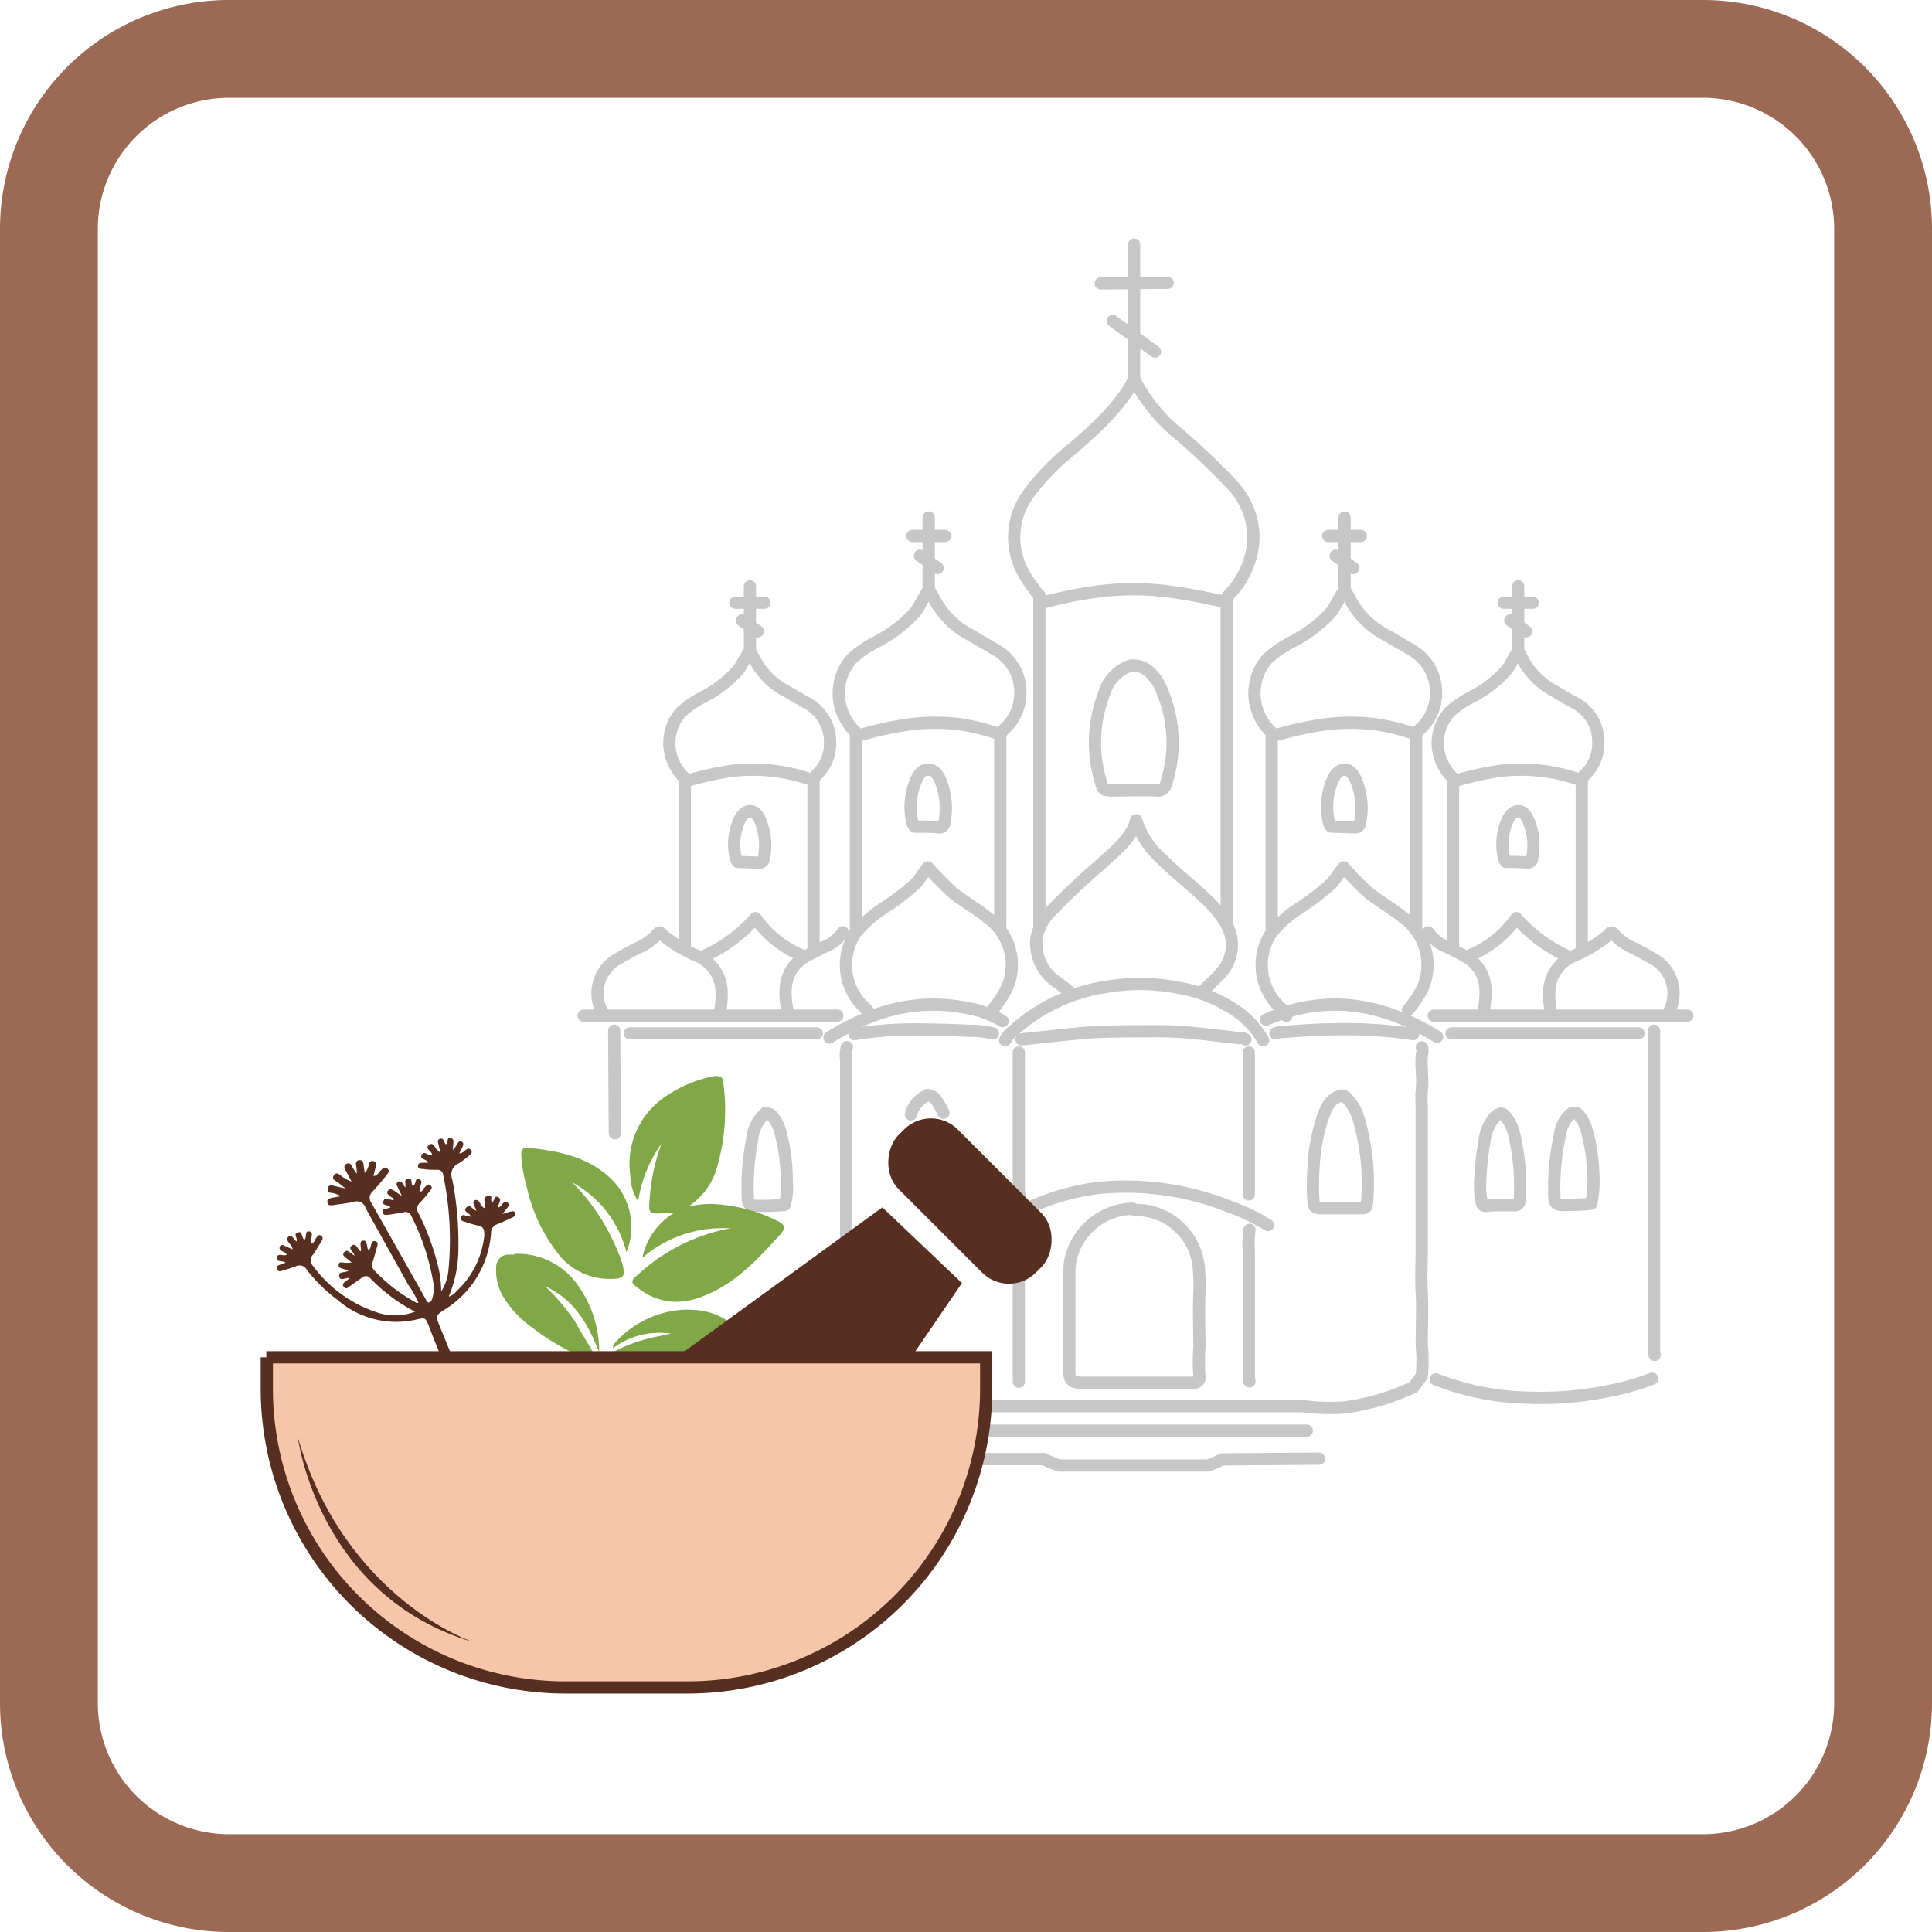 <svg xmlns="http://www.w3.org/2000/svg" viewBox="0 0 158 158"><defs><style>.cls-1{fill:#9c6a54;}.cls-2{opacity:0.25;}.cls-3{fill:none;stroke:#231f20;stroke-linecap:round;stroke-linejoin:round;}.cls-4{fill:#572f21;}.cls-5{fill:#81a846;}.cls-6{fill:#f7c6aa;stroke:#572f21;stroke-miterlimit:10;}</style></defs><g id="_2._Монастырский_чай" data-name="2. Монастырский чай"><path class="cls-1" d="M139.28,8A10.73,10.73,0,0,1,150,18.72V139.28A10.73,10.73,0,0,1,139.28,150H18.72A10.73,10.73,0,0,1,8,139.28V18.72A10.73,10.73,0,0,1,18.72,8H139.28m0-8H18.72A18.72,18.72,0,0,0,0,18.72V139.28A18.72,18.72,0,0,0,18.72,158H139.28A18.72,18.72,0,0,0,158,139.28V18.72A18.72,18.72,0,0,0,139.28,0Z"/><g class="cls-2"><path class="cls-3" d="M92.64,98.85a5.32,5.32,0,0,0-5.13,4.36,6.82,6.82,0,0,0-.06,1.11c0,2.59,0,5.17,0,7.76,0,.71.13,1,1,1h8.2c.34,0,.67,0,1,0a.42.42,0,0,0,.44-.5,16,16,0,0,1,0-2.4c0-1.47-.07-2.94,0-4.41a17.47,17.47,0,0,0-.07-2.29,5.21,5.21,0,0,0-4-4.41,5.6,5.6,0,0,0-1.22-.11"/><path class="cls-3" d="M77.63,119.33c1,0,7.6,0,7.75,0a10.31,10.31,0,0,0,1.23.52H98.78a7.52,7.52,0,0,0,1.15-.5l7.94-.06"/><path class="cls-3" d="M106.87,117c-1,0-28,0-28.35,0"/><line class="cls-3" x1="50.23" y1="84.29" x2="50.28" y2="92.68"/><path class="cls-3" d="M135.27,84.29v22c0,1.45,0,2.9,0,4.35a.55.55,0,0,0,.05.17"/><path class="cls-3" d="M100.32,48.91s0,24.56,0,26.73"/><path class="cls-3" d="M85,48.68c0,.84,0,27.06,0,27.17"/><path class="cls-3" d="M77.16,91a7.41,7.41,0,0,0-.65-1.12,1,1,0,0,0-.67-.33"/><path class="cls-3" d="M75.79,89.59a2.49,2.49,0,0,0-1.3,1.55"/><path class="cls-3" d="M103.69,100.19a16.34,16.34,0,0,0-3.24-1.55,22.85,22.85,0,0,0-10.6-1.49,19.22,19.22,0,0,0-8.2,3"/><path class="cls-3" d="M103.3,85.07a7.27,7.27,0,0,0-2.46-2.56,11.91,11.91,0,0,0-4.57-1.75,16.1,16.1,0,0,0-5.58-.09,14.58,14.58,0,0,0-7.82,3.62,2.53,2.53,0,0,0-.67.78"/><path class="cls-3" d="M101.85,85c-.21-.15-.45-.09-.67-.12-1.29-.14-2.57-.31-3.85-.43-.84-.08-1.68-.12-2.51-.12-1.72,0-3.43,0-5.14.07-2.05.13-4.09.39-6.14.6"/><path class="cls-3" d="M122.05,98.57c.59,0,1.19,0,1.78,0,.33,0,.44-.15.45-.45a18,18,0,0,0-.48-5.47,3.39,3.39,0,0,0-.58-1.23c-.34-.46-.54-.46-1-.05a3.68,3.68,0,0,0-.82,2,22.25,22.25,0,0,0-.36,3.74,6.16,6.16,0,0,0,.14,1.22c.07.44.47.26.76.25"/><path class="cls-3" d="M92.75,31c-1.09,2.22-3.17,4.06-5,5.66a19.72,19.72,0,0,0-3.73,3.85,6,6,0,0,0-.18,6.59c.36.63.84,1.18,1.24,1.78"/><path class="cls-3" d="M92.75,31a14,14,0,0,0,3.75,4.58,57.07,57.07,0,0,1,4.28,4.09,6.26,6.26,0,0,1,1.72,4.63,7.08,7.08,0,0,1-2,4.35"/><path class="cls-3" d="M135.11,112.75a20.74,20.74,0,0,1-3.52,1,27.43,27.43,0,0,1-6.64.55,21.63,21.63,0,0,1-7.53-1.5"/><path class="cls-3" d="M50.4,112.75A23.45,23.45,0,0,0,55.7,114a27.93,27.93,0,0,0,4.29.27,24.13,24.13,0,0,0,6.48-1,7.77,7.77,0,0,0,1.62-.56"/><path class="cls-3" d="M66.8,84.51H51.51"/><path class="cls-3" d="M134,84.51H118.7"/><path class="cls-3" d="M82,83.51a8.08,8.08,0,0,0-2.79-1.05,13.81,13.81,0,0,0-7.48.49,20.1,20.1,0,0,0-3.9,1.9"/><path class="cls-3" d="M92.92,67.1c-.44,1.63-2,2.69-3.13,3.79a52.32,52.32,0,0,0-3.9,3.69,4.09,4.09,0,0,0-1.12,2.12,3.82,3.82,0,0,0,1.74,3.67c.09.07,1.1.82,1.14.91"/><path class="cls-3" d="M117.53,84.79c-4.44-2.76-9.08-3.56-14-1.4"/><path class="cls-3" d="M92.92,67.1a7.22,7.22,0,0,0,2.17,3.24c1.08,1.09,2.3,2,3.41,3.07a9.31,9.31,0,0,1,1.83,2.23,3.41,3.41,0,0,1-.61,4.07c-.27.31-1.06,1.06-1.36,1.36"/><path class="cls-3" d="M85,49.36a34.3,34.3,0,0,1,4.9-1,22.64,22.64,0,0,1,5.58,0,43.73,43.73,0,0,1,4.83.91"/><path class="cls-3" d="M109.55,89.64c-.86.29-1.12,1.06-1.39,1.79a15.19,15.19,0,0,0-.74,4.13,19.13,19.13,0,0,0,0,2.73c0,.39.17.52.57.52,1.11,0,2.23,0,3.34,0,.29,0,.43,0,.46-.39a18.59,18.59,0,0,0-.68-6.92,4,4,0,0,0-.89-1.62c-.16-.15-.31-.31-.56-.28"/><path class="cls-3" d="M76,48.28s.34.57.45.8a7,7,0,0,0,3,2.9c.65.39,1.31.77,2,1.17a4,4,0,0,1,2,3.46A4,4,0,0,1,82,59.74a.9.9,0,0,0-.11.22"/><path class="cls-3" d="M70,75.85V59.9a4.08,4.08,0,0,1-.89-1.17,4.27,4.27,0,0,1,.55-4.86,9,9,0,0,1,1.91-1.33A11,11,0,0,0,74.9,50c.29-.4.75-1.34,1-1.7"/><path class="cls-3" d="M81.14,82.61a9.23,9.23,0,0,0,1.17-1.73,4.72,4.72,0,0,0-1-5.37c-1-.92-2.21-1.61-3.31-2.43a26.08,26.08,0,0,1-2.11-2.14c-.35.4-.63.89-1,1.31a21,21,0,0,1-3,2.26A10.39,10.39,0,0,0,70,76.25a4.75,4.75,0,0,0,.38,5.82c.15.15.78.73.81,1"/><path class="cls-3" d="M83.32,100.58V113"/><path class="cls-3" d="M102.13,86.07c0,1.23,0,2.46,0,3.69,0,1.89,0,3.79,0,5.69,0,.74,0,1.49,0,2.23"/><path class="cls-3" d="M83.32,86.07V97.29a2.63,2.63,0,0,0,.06.39"/><path class="cls-3" d="M115.57,84.57a37.78,37.78,0,0,0-6.64-.39c-1.39,0-2.79.14-4.18.22a2.46,2.46,0,0,0-.45.11"/><path class="cls-3" d="M81.2,84.51a8,8,0,0,0-2-.21c-1.51-.08-3-.11-4.52-.12a32.15,32.15,0,0,0-4.8.39"/><path class="cls-3" d="M70.49,60.07a29.27,29.27,0,0,1,3.74-.81,16.57,16.57,0,0,1,4-.06,15.91,15.91,0,0,1,3.57.87V75.78"/><path class="cls-3" d="M69.26,85.63a2.69,2.69,0,0,0-.06,1.06v25.83l.62.9a8.76,8.76,0,0,0,3.68,1.44A26.1,26.1,0,0,0,79,115h27.56a17.91,17.91,0,0,0,3.35.11,19.28,19.28,0,0,0,5.69-1.67l.67-.9a12.88,12.88,0,0,0,0-2.56c0-1.44.08-2.87,0-4.3-.07-1.15,0-2.31,0-3.46,0-3.16,0-6.32,0-9.49,0-.72,0-1.45,0-2.17a11,11,0,0,1,0-1.4c.12-.91-.07-1.82,0-2.74,0-.23.15-.52,0-.77"/><path class="cls-3" d="M74.89,67.6c.62,0,1.23,0,1.84.06a.41.41,0,0,0,.5-.39,5.94,5.94,0,0,0-.33-3.46c-.19-.43-.47-.88-1-.87s-.8.43-1,.92a5.48,5.48,0,0,0-.27,3.46,1.17,1.17,0,0,0,.17.28"/><path class="cls-3" d="M102.18,100.58a7.87,7.87,0,0,0-.05,1.68c0,1.84,0,3.68,0,5.52,0,1.56,0,3.13,0,4.69a4.23,4.23,0,0,0,.05.5"/><path class="cls-3" d="M138,83.06H117.25"/><path class="cls-3" d="M136.42,82.87a3.23,3.23,0,0,0-1.31-4.51c-.46-.26-.92-.53-1.4-.77A4.77,4.77,0,0,1,132,76.41c-.14-.16-.24-.23-.4,0"/><path class="cls-3" d="M116.8,76.25a3.46,3.46,0,0,0,1.62,1.23c.5.26,1,.49,1.5.79,1.51.92,1.78,2.42,1.44,4.22"/><path class="cls-3" d="M131.53,76.47a11.43,11.43,0,0,1-3,1.78,3.28,3.28,0,0,0-1.82,2.58,7.37,7.37,0,0,0,.18,2.23"/><path class="cls-3" d="M124,75.1v0a8.87,8.87,0,0,1-3.55,2.93l-.47.22"/><path class="cls-3" d="M124,75.1l.32.34a12.48,12.48,0,0,0,4,2.81l0,0"/><path class="cls-3" d="M92.75,20V31.33"/><line class="cls-3" x1="95.49" y1="23.13" x2="90.02" y2="23.18"/><path class="cls-3" d="M91,26.25c.49.34,3.11,2.27,3.46,2.51"/><line class="cls-3" x1="75.95" y1="42.32" x2="75.95" y2="48.46"/><line class="cls-3" x1="74.62" y1="43.83" x2="77.29" y2="43.83"/><path class="cls-3" d="M75.23,45.45l1.45,1"/><path class="cls-3" d="M62.62,91a3.25,3.25,0,0,0-1.11,2.23A19.93,19.93,0,0,0,61.16,98c0,.46.2.62.62.61a19.36,19.36,0,0,0,2.39-.07,5.24,5.24,0,0,0,.17-1.94,15.11,15.11,0,0,0-.49-3.9,3.21,3.21,0,0,0-.73-1.46.51.51,0,0,0-.45-.16"/><path class="cls-3" d="M128.58,91a2.59,2.59,0,0,0-1,1.79,20.06,20.06,0,0,0-.46,5.13c0,.43.19.62.62.62a19.51,19.51,0,0,0,2.39-.1,8.81,8.81,0,0,0,.17-2.42,14.9,14.9,0,0,0-.55-3.63,3.07,3.07,0,0,0-.72-1.29c-.13-.12-.26-.09-.4-.1"/><path class="cls-3" d="M92.47,54.43a3.38,3.38,0,0,0-2.17,2.29A11.06,11.06,0,0,0,90,63.86c.22.79.24.77,1.06.79,1.17,0,2.34-.06,3.51,0a.69.69,0,0,0,.79-.55,10.87,10.87,0,0,0-.5-8,3.82,3.82,0,0,0-1-1.27,1.93,1.93,0,0,0-1.33-.4"/><path class="cls-3" d="M110,48.28s.33.57.44.8a7,7,0,0,0,3,2.9c.65.39,1.31.77,2,1.17a4,4,0,0,1,2,3.46A3.94,3.94,0,0,1,116,59.74a.66.66,0,0,0-.12.22"/><path class="cls-3" d="M104,75.85V59.9a4.11,4.11,0,0,1-.9-1.17,4.29,4.29,0,0,1,.55-4.86,9.22,9.22,0,0,1,1.91-1.33A11.2,11.2,0,0,0,108.91,50c.28-.4.74-1.34,1-1.7"/><path class="cls-3" d="M104.49,60.07a29.27,29.27,0,0,1,3.74-.81,16.58,16.58,0,0,1,4-.06,16,16,0,0,1,3.58.87V75.78"/><path class="cls-3" d="M108.9,67.6l1.84.06a.41.41,0,0,0,.49-.39,5.94,5.94,0,0,0-.33-3.46c-.19-.43-.47-.88-.94-.87s-.81.43-1,.92a5.41,5.41,0,0,0-.26,3.46.88.88,0,0,0,.16.28"/><line class="cls-3" x1="109.96" y1="42.32" x2="109.96" y2="48.46"/><line class="cls-3" x1="108.62" y1="43.83" x2="111.29" y2="43.83"/><path class="cls-3" d="M109.23,45.45l1.45,1"/><path class="cls-3" d="M115.14,82.61a9.23,9.23,0,0,0,1.17-1.73,4.74,4.74,0,0,0-1-5.37c-1-.92-2.21-1.61-3.31-2.43a26.08,26.08,0,0,1-2.11-2.14c-.35.4-.63.89-1,1.31a21,21,0,0,1-3,2.26A10.39,10.39,0,0,0,104,76.25a4.75,4.75,0,0,0,.38,5.82c.15.15.78.73.81,1"/><path class="cls-3" d="M124.16,53.26s.3.51.39.71a6.25,6.25,0,0,0,2.65,2.59c.57.35,1.16.69,1.74,1a3.57,3.57,0,0,1,1.77,3.08,3.53,3.53,0,0,1-1.17,2.79c-.06.05-.07.13-.11.2"/><path class="cls-3" d="M118.83,77.56V63.63a3.87,3.87,0,0,1-.79-1.05,3.8,3.8,0,0,1,.49-4.33,7.65,7.65,0,0,1,1.7-1.19,9.82,9.82,0,0,0,3-2.29c.26-.34.67-1.19.94-1.51"/><path class="cls-3" d="M119.28,63.78a26.84,26.84,0,0,1,3.34-.73,15.07,15.07,0,0,1,3.55,0,14.29,14.29,0,0,1,3.19.78v14"/><path class="cls-3" d="M123.21,70.49c.55,0,1.1,0,1.65.06a.38.38,0,0,0,.44-.36,5.25,5.25,0,0,0-.3-3.08c-.17-.38-.42-.78-.84-.77s-.72.38-.91.82a4.8,4.8,0,0,0-.23,3.08.89.89,0,0,0,.14.25"/><line class="cls-3" x1="124.16" y1="47.95" x2="124.16" y2="53.42"/><line class="cls-3" x1="122.97" y1="49.29" x2="125.35" y2="49.29"/><path class="cls-3" d="M123.51,50.74l1.3.89"/><path class="cls-3" d="M47.73,83.06H68.48"/><path class="cls-3" d="M49.31,82.87a3.23,3.23,0,0,1,1.31-4.51c.46-.26.92-.53,1.4-.77a4.77,4.77,0,0,0,1.72-1.18c.14-.16.24-.23.4,0"/><path class="cls-3" d="M68.93,76.25a3.41,3.41,0,0,1-1.62,1.23c-.5.26-1,.49-1.5.79-1.51.92-1.78,2.42-1.44,4.22"/><path class="cls-3" d="M54.2,76.47a11.43,11.43,0,0,0,3,1.78A3.28,3.28,0,0,1,59,80.83a7.37,7.37,0,0,1-.18,2.23"/><path class="cls-3" d="M61.79,75.1v0a8.73,8.73,0,0,0,3.55,2.93l.46.22"/><path class="cls-3" d="M61.79,75.1l-.33.34a12.48,12.48,0,0,1-4,2.81l0,0"/><path class="cls-3" d="M61.33,53.26s.3.51.4.71a6.17,6.17,0,0,0,2.64,2.59l1.74,1a3.57,3.57,0,0,1,1.77,3.08,3.5,3.5,0,0,1-1.17,2.79.63.63,0,0,0-.1.2"/><path class="cls-3" d="M56,77.56V63.63a3.71,3.71,0,0,1-.8-1.05,3.8,3.8,0,0,1,.49-4.33,7.89,7.89,0,0,1,1.7-1.19,10,10,0,0,0,3-2.29c.25-.34.66-1.19.93-1.51"/><path class="cls-3" d="M56.45,63.78a26.84,26.84,0,0,1,3.34-.73,15.07,15.07,0,0,1,3.55,0,14.16,14.16,0,0,1,3.19.78v14"/><path class="cls-3" d="M60.39,70.49l1.64.06a.37.37,0,0,0,.44-.36,5.33,5.33,0,0,0-.29-3.08c-.18-.38-.42-.78-.85-.77s-.72.38-.9.82a4.8,4.8,0,0,0-.24,3.08.92.92,0,0,0,.15.25"/><line class="cls-3" x1="61.33" y1="47.95" x2="61.33" y2="53.42"/><line class="cls-3" x1="60.14" y1="49.29" x2="62.52" y2="49.29"/><path class="cls-3" d="M60.68,50.74l1.3.89"/></g><path class="cls-4" d="M23.35,103.27c-.21-.23-.78,0-.7-.43s.54-.06.79-.23c-.09-.22-.33-.23-.48-.36a.24.24,0,0,1-.07-.31.2.2,0,0,1,.29-.1l.74.33c0-.26-.18-.37-.28-.52s-.26-.33-.06-.5.34,0,.47.17.13.14.2.21c.12-.26-.3-.64.11-.75s.29.44.53.61c.23-.18,0-.78.42-.68s0,.63.2,1c.21-.12.25-.37.4-.54s.19-.2.34-.12.17.24.08.39c-.24.4-.47.79-.73,1.17a.65.65,0,0,0,0,.92,10.62,10.62,0,0,0,5.49,3.88,4.61,4.61,0,0,0,2.85-.14,14.1,14.1,0,0,1-3.64-2.71.47.47,0,0,0-.71-.06l-.9.63c-.17.12-.38.38-.58.11s.12-.41.3-.56l.19-.13c-.28-.17-.78.35-.86-.2-.06-.4.48-.23.76-.44l-.63-.2a.24.24,0,0,1-.16-.32c0-.14.15-.17.28-.15a2.17,2.17,0,0,0,.77,0l-.46-.37c-.15-.12-.34-.24-.15-.46s.31-.07.45,0l.39.29c-.06-.34-.57-.6-.21-.84s.46.31.71.48c.08-.16,0-.32,0-.48s-.05-.37.2-.4.27.16.31.33.06.29.1.45c.24-.11.2-.33.27-.5s.12-.29.33-.23.2.21.16.37c-.12.45-.25.89-.38,1.33a.6.6,0,0,0,.1.65,13.68,13.68,0,0,0,3.49,2.69h.15a7.74,7.74,0,0,0-.84-1.49c-1.16-2.1-2.34-4.19-3.49-6.29a.74.74,0,0,0-.95-.48c-.56.12-1.13.18-1.7.27-.19,0-.4.07-.46-.2s.14-.36.36-.4l.72-.13a1.81,1.81,0,0,0-.78-.28c-.19,0-.32-.12-.28-.35s.21-.3.43-.24l1.06.25a6.8,6.8,0,0,1-.55-.43c-.18-.2-.7-.27-.43-.66s.55.07.8.19a2.94,2.94,0,0,0,.64.32l-.5-.94c-.09-.18-.15-.37.08-.5s.36,0,.46.19a2.73,2.73,0,0,0,.4.6c0-.25-.05-.49-.07-.74a.3.3,0,0,1,.26-.37c.23,0,.31.11.34.3s.06.45.11.75a1.31,1.31,0,0,0,.34-.72c.07-.19.16-.3.38-.24s.26.2.2.4-.13.51-.21.81c.34,0,.4-.28.56-.41s.29-.41.57-.19,0,.44-.12.62c-.35.43-.71.86-1.09,1.27a.67.67,0,0,0-.08.92l4.44,7.87c.06.11.1.29.27.26s.22-.2.27-.34a2.9,2.9,0,0,0,.07-1.31,19,19,0,0,0-1.78-5.39.51.51,0,0,0-.64-.33c-.4.08-.8.14-1.2.2-.2,0-.46.1-.5-.21s.22-.25.39-.31l.23-.06c-.11-.3-.75-.09-.57-.54s.54,0,.84-.09c0-.17-.2-.2-.3-.3s-.35-.24-.17-.46.34-.05.5,0l.64.45c-.14-.31-.23-.48-.31-.66s-.24-.37,0-.51.33.1.44.25l.13.21c.13-.25-.17-.67.24-.73s.2.46.4.62c.29-.12.12-.73.53-.55s-.1.63.07,1c.19,0,.24-.23.36-.34s.25-.35.47-.17.06.34-.06.49c-.26.31-.51.63-.79.92a.69.69,0,0,0-.1.92,20.17,20.17,0,0,1,1.57,4.26,8.48,8.48,0,0,1,.26,2.09,3.92,3.92,0,0,0,.6-1.81,25.73,25.73,0,0,0-.44-7.73.44.44,0,0,0-.47-.41c-.39,0-.77,0-1.15-.07-.18,0-.44,0-.44-.25s.25-.26.46-.26H35c-.08-.33-.72-.25-.51-.65s.55.16.84,0c0,0,0,0,0-.06-.08-.26-.61-.47-.24-.75s.46.27.69.43a2.09,2.09,0,0,1,.24.23c-.06-.29-.11-.48-.15-.67s-.15-.4.11-.49.32.17.4.35l.07.11c.23-.11.06-.66.44-.52s.06.61.19,1l.31-.51c.08-.14.17-.29.36-.2s.15.28.07.45-.15.3-.26.51c.26,0,.37-.16.51-.26s.31-.21.45,0,0,.32-.14.43a6,6,0,0,1-.87.65,1,1,0,0,0-.53,1.29,26.39,26.39,0,0,1,.51,5.61,10.26,10.26,0,0,1-.79,4,1.26,1.26,0,0,0,.63-.44A7.2,7.2,0,0,0,39.61,101c0-.45-.07-.69-.52-.77a8.78,8.78,0,0,1-1-.29c-.18-.06-.47-.08-.38-.39s.31-.14.49-.11l.28.06c0-.33-.68-.38-.35-.74s.5.19.83.25l-.23-.56a.22.22,0,0,1,.11-.29c.12-.07.22,0,.31.08s.21.44.46.56c.18-.31-.24-.82.26-1s.2.37.36.54c.23-.08.15-.63.52-.43s-.07.54,0,.85c.16-.05.25-.21.37-.34s.24-.2.39-.07.1.27,0,.4l-.42.53.62-.19c.14,0,.3-.12.39.07s0,.33-.21.41c-.41.2-.83.39-1.26.56a.73.73,0,0,0-.47.71,8.06,8.06,0,0,1-3.84,6.29c-.68.44-.7.49-.39,1.25.46,1.14.93,2.27,1.39,3.41.12.28.33.57-.14.75s-.53-.18-.64-.45c-.5-1.2-1-2.41-1.46-3.63-.29-.71-.3-.72-1.05-.54a7.31,7.31,0,0,1-6.41-1.6,13,13,0,0,1-2.54-2.49.67.67,0,0,0-.89-.27,10.21,10.21,0,0,1-1,.32c-.19.06-.42.2-.53-.1s.17-.31.35-.39S23.25,103.31,23.35,103.27Z"/><path class="cls-5" d="M76.92,51.62h0M58.68,88l-.25,0a10.49,10.49,0,0,0-3.88,1.59,6.62,6.62,0,0,0-3,6.55,4,4,0,0,0,.64,2.1,10.89,10.89,0,0,1,1.9-4.7,16.58,16.58,0,0,0-.91,3.91c-.13,1.51-.22,1.79.5,1.79.24,0,.58,0,1-.06h0a2.82,2.82,0,0,1,.38.05,5.65,5.65,0,0,0-2.53,3.64,10,10,0,0,1,6.67-2.43l.59,0a15.24,15.24,0,0,0-7.55,3.74c-.72.62-.71.71.1,1.28a5.05,5.05,0,0,0,2.94,1,5.94,5.94,0,0,0,2.21-.45c2.59-1,4.47-3,6.27-5,.54-.6.46-.88-.26-1.2a13.12,13.12,0,0,0-5.31-1.35,9.13,9.13,0,0,0-1.9.21,5.64,5.64,0,0,0,2.25-2.88,16.68,16.68,0,0,0,.61-7.26c0-.38-.22-.53-.52-.53Z"/><path class="cls-5" d="M43.09,93.87c-.37,0-.48.21-.46.6A11.59,11.59,0,0,0,43.06,97a13.71,13.71,0,0,0,2.69,5.67,5.3,5.3,0,0,0,4.08,1.92h.07c1.12,0,1.27-.19,1-1.23a11.77,11.77,0,0,0-.58-1.49A17,17,0,0,0,46.8,96.7a9,9,0,0,1,4.43,5.71,5.49,5.49,0,0,0-1.41-6.15c-1.88-1.69-4.21-2.15-6.62-2.39Z"/><path class="cls-5" d="M56.39,115.1h0m0-8A8.11,8.11,0,0,0,50.14,110s0,.1,0,.25A6.25,6.25,0,0,1,53.93,109a7.54,7.54,0,0,1,.94.06l-1,.22a13.48,13.48,0,0,0-3.5,1.17c-.47.24-.51.5,0,.77l.29.16a10.84,10.84,0,0,0,4.81,1.1,17.6,17.6,0,0,0,5.68-1.1c.42-.15.43-.46.29-.83a5.12,5.12,0,0,0-3.11-3.12,5.63,5.63,0,0,0-1.91-.31Z"/><path class="cls-5" d="M42.06,102.6h-.43a1,1,0,0,0-1.05,1,4.2,4.2,0,0,0,.48,2.28,8.31,8.31,0,0,0,2.5,2.71,17.69,17.69,0,0,0,4.38,2.52,1.46,1.46,0,0,0,.41.11.25.25,0,0,0,.22-.1c.19-.2,0-.43-.12-.61-.47-.83-1-1.66-1.45-2.48a17.6,17.6,0,0,0-2.41-2.83c2.36,1.06,3.52,3.1,4.41,5.39a9.29,9.29,0,0,0-1.77-5.52,6,6,0,0,0-5.17-2.53Z"/><path class="cls-6" d="M21.78,111H80.65a0,0,0,0,1,0,0v2.59A24.42,24.42,0,0,1,56.24,138h-10a24.42,24.42,0,0,1-24.42-24.42V111A0,0,0,0,1,21.78,111Z"/><polygon class="cls-4" points="55.16 111.11 72.16 98.74 78.67 104.93 74.45 111.11 55.16 111.11"/><rect class="cls-4" x="71.37" y="94.79" width="15.9" height="6.87" rx="3.11" transform="translate(92.69 -27.32) rotate(45)"/><path class="cls-4" d="M24.36,117.55s1.62,13,14.37,16.75C38.73,134.3,28.25,130.84,24.36,117.55Z"/></g></svg>